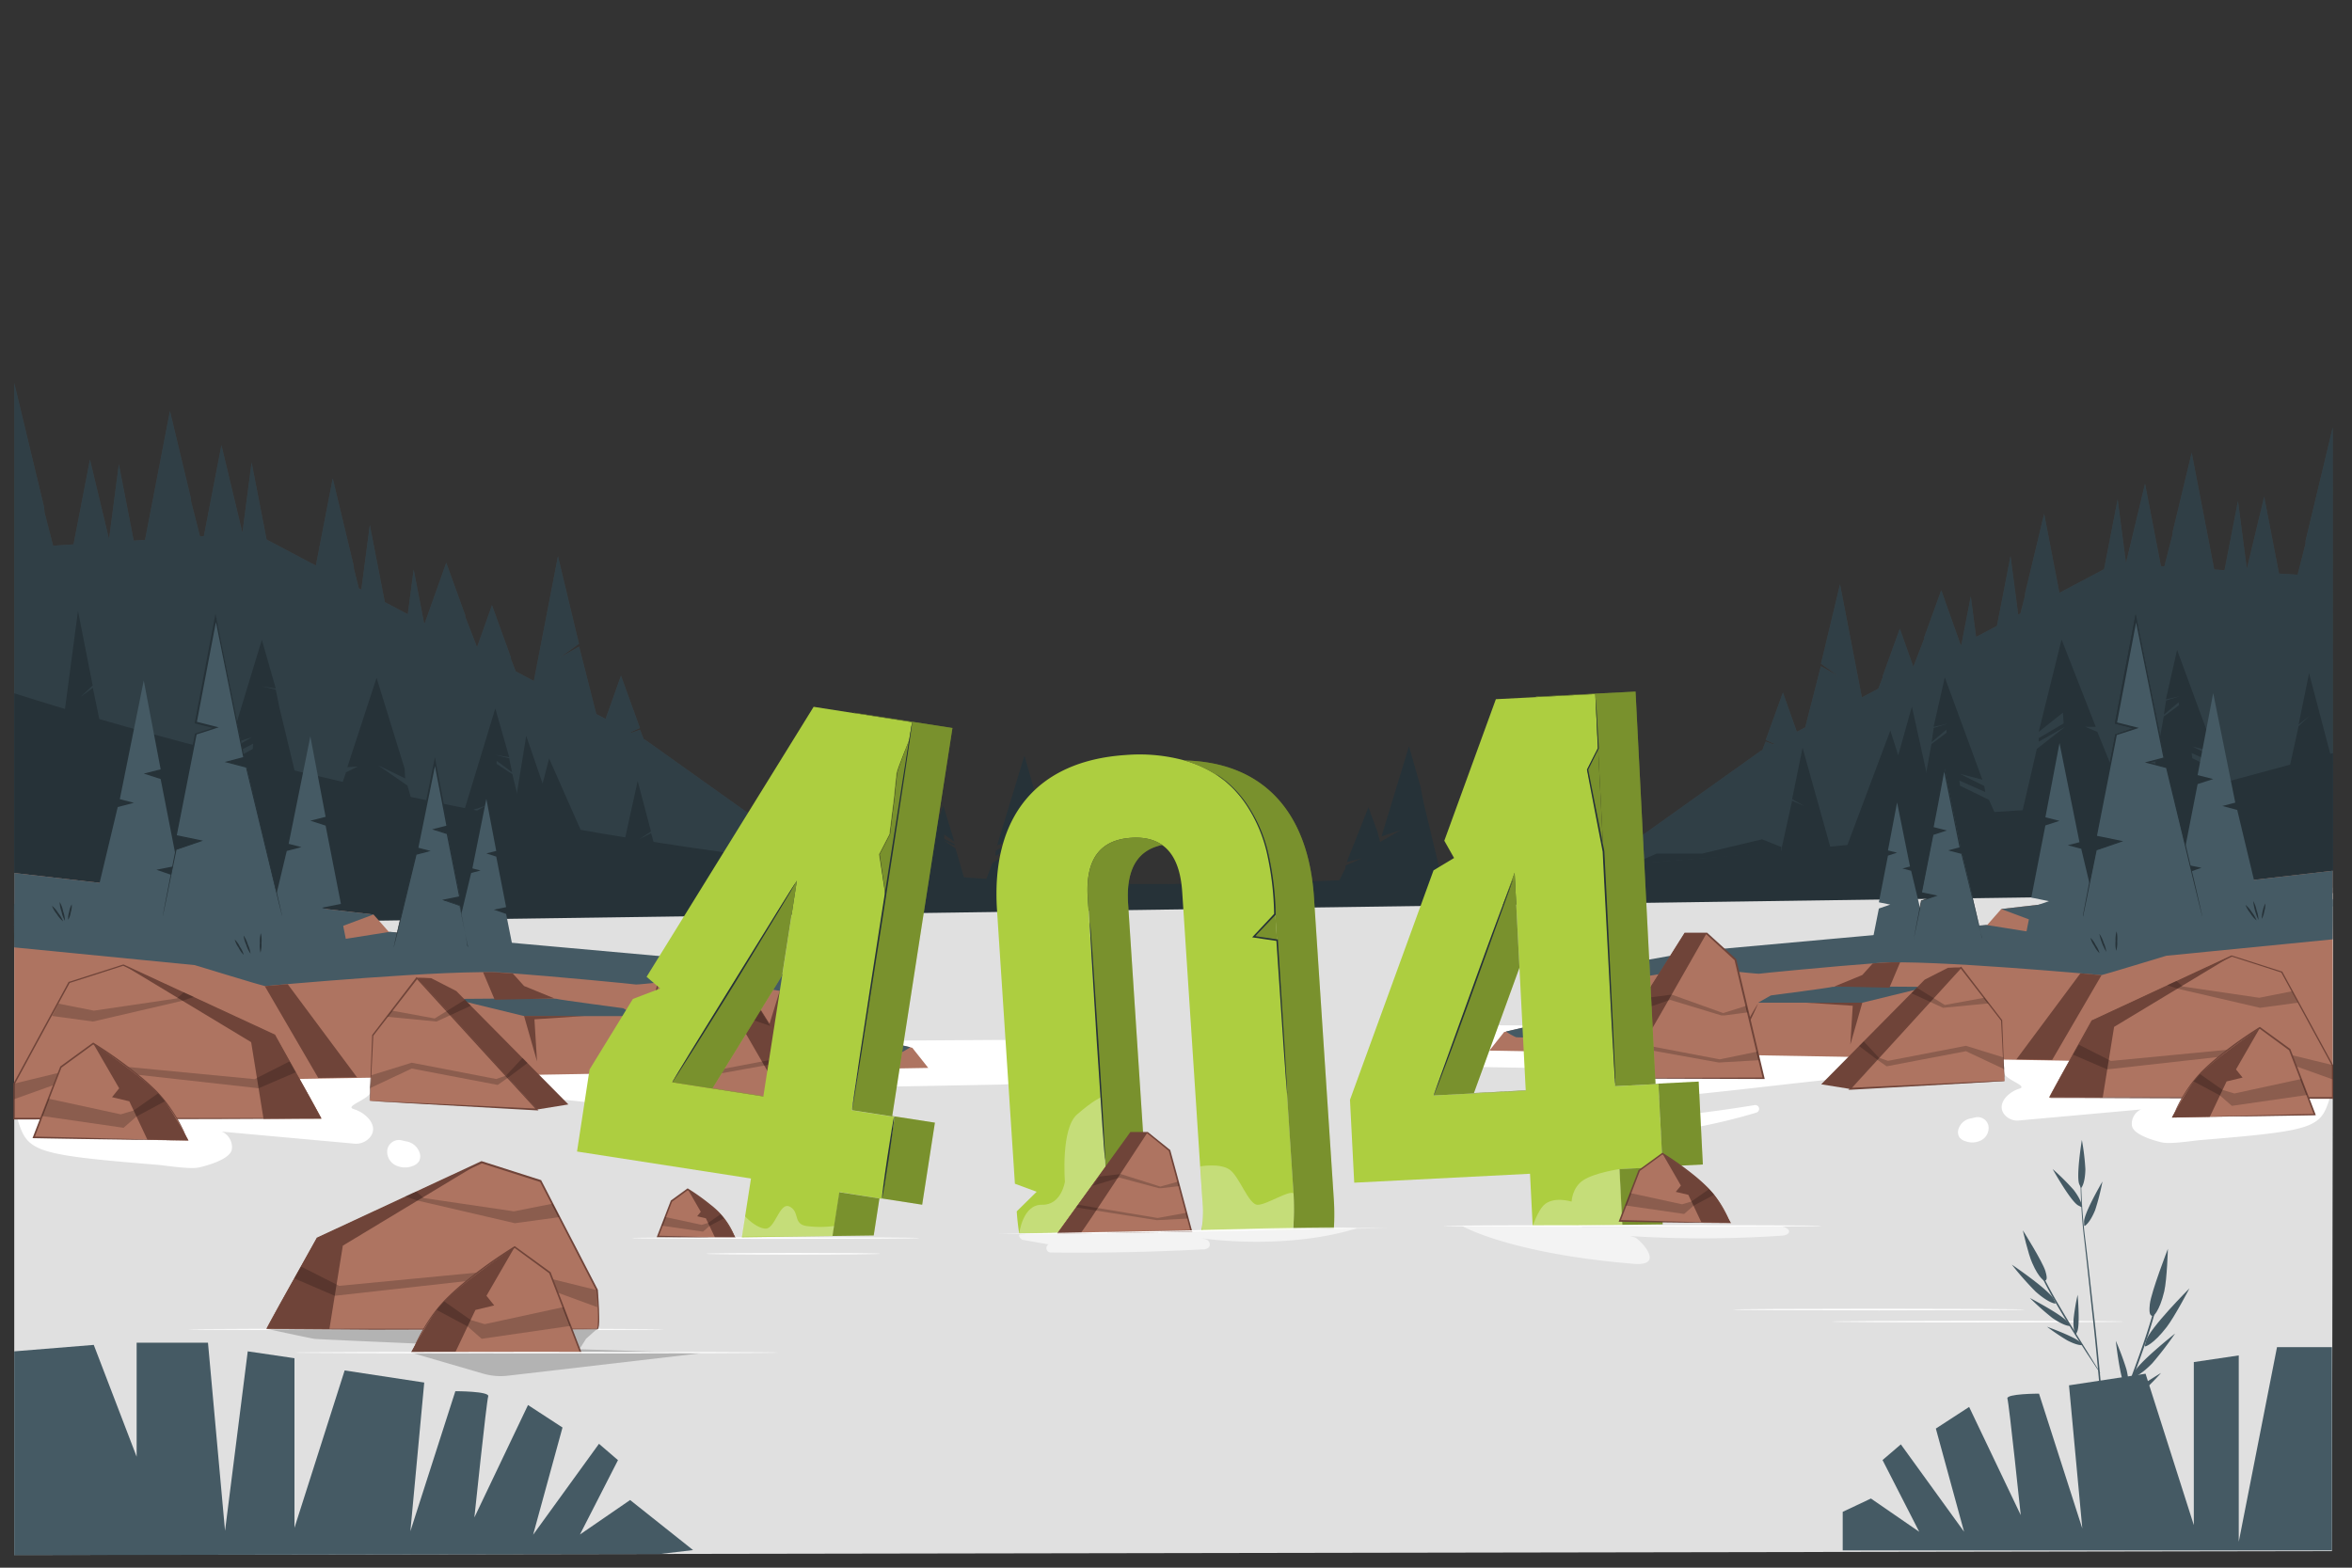 <svg xmlns="http://www.w3.org/2000/svg" viewBox="0 0 750 500"><rect x="0" y="0" width="750" height="500" fill="#333333" stroke="none"/><g id="freepik--Water--inject-120"><polygon points="743.6 494.72 4.54 495.95 4.54 283.1 744 283.1 743.6 494.72" style="fill:#e0e0e0"></polygon><path d="M645.74,417.67c0,.15-20.84.26-46.55.26s-46.56-.11-46.56-.26,20.84-.26,46.56-.26S645.74,417.53,645.74,417.67Z" style="fill:#fff"></path><path d="M677.23,421.51c0,.14-20.85.26-46.55.26s-46.56-.12-46.56-.26,20.84-.26,46.56-.26S677.23,421.36,677.23,421.51Z" style="fill:#fff"></path></g><g id="freepik--Trees--inject-120"><polyline points="162.92 209.71 156.88 193.01 152.12 206.4 148.37 196.72 148.34 196.17 142.3 179.48 135.44 198.77 135.21 198.65 131.91 181.65 130.04 195.91 122.71 192.03 117.93 167.46 115.22 188.06 114.44 187.65 112.85 181.4 112.8 180.5 106.1 152.58 100.72 180.39 85.01 172.07 80.23 147.5 77.3 169.88 70.61 141.98 65 171.01 63.79 171.09 60.94 159.91 60.89 159 54.19 131.08 46.25 172.19 42.63 172.41 37.9 148.09 34.77 171.95 28.68 146.57 23.45 173.62 16.92 174.03 14.17 163.24 14.1 161.95 4.54 122.13 4.54 280.75 275.94 285.99 205.91 236.07 205.25 235.72 204.09 232.73 201.41 233.69 201.09 233.52 204.06 232.19 198.02 215.49 193.11 229.29 190.15 227.73 184.67 206.22 178.66 209.61 184.62 205.32 177.92 177.4 170.23 217.19 164.45 214.12 162.95 210.25" style="fill:#455a64;fill-rule:evenodd"></polyline><polyline points="162.92 209.71 156.88 193.01 152.12 206.4 148.37 196.72 148.34 196.17 142.3 179.48 135.44 198.77 135.21 198.65 131.91 181.65 130.04 195.91 122.71 192.03 117.93 167.46 115.22 188.06 114.44 187.65 112.85 181.4 112.8 180.5 106.1 152.58 100.72 180.39 85.01 172.07 80.23 147.5 77.3 169.88 70.61 141.98 65 171.01 63.79 171.09 60.94 159.91 60.89 159 54.19 131.08 46.25 172.19 42.63 172.41 37.9 148.09 34.77 171.95 28.68 146.57 23.45 173.62 16.92 174.03 14.17 163.24 14.1 161.95 4.54 122.13 4.57 280.64 275.94 285.99 205.91 236.07 205.25 235.72 204.09 232.73 201.41 233.69 201.09 233.52 204.06 232.19 198.02 215.49 193.11 229.29 190.15 227.73 184.67 206.22 178.66 209.61 184.62 205.32 177.92 177.4 170.23 217.19 164.45 214.12 162.95 210.25" style="fill-rule:evenodd;opacity:0.3"></polyline><polyline points="600.33 215.65 605.81 200.52 610.12 212.65 613.52 203.87 613.54 203.38 619.02 188.25 625.23 205.73 625.44 205.62 628.44 190.22 630.13 203.14 636.78 199.62 641.11 177.36 643.56 196.03 644.27 195.65 645.72 189.99 645.76 189.18 651.83 163.87 656.7 189.07 670.94 181.54 675.27 159.27 677.93 179.55 684 154.27 689.08 180.57 690.17 180.64 692.76 170.51 692.8 169.69 698.88 144.39 706.07 181.64 709.35 181.85 713.64 159.8 716.47 181.43 721.99 158.43 726.73 182.94 732.65 183.31 735.14 173.53 735.21 172.37 743.87 136.27 743.94 280.02 497.91 284.78 561.38 239.54 561.98 239.22 563.02 236.51 565.45 237.38 565.74 237.23 563.05 236.01 568.53 220.88 572.97 233.4 575.65 231.98 580.63 212.48 586.07 215.56 580.67 211.67 586.74 186.36 593.71 222.42 598.95 219.65 600.3 216.14" style="fill:#455a64;fill-rule:evenodd"></polyline><polyline points="600.33 215.65 605.81 200.52 610.12 212.65 613.52 203.87 613.54 203.38 619.02 188.25 625.23 205.73 625.44 205.62 628.44 190.22 630.13 203.14 636.78 199.62 641.11 177.36 643.56 196.03 644.27 195.65 645.72 189.99 645.76 189.18 651.83 163.87 656.7 189.07 670.94 181.54 675.27 159.27 677.93 179.55 684 154.27 689.08 180.57 690.17 180.64 692.76 170.51 692.8 169.69 698.88 144.39 706.07 181.64 709.35 181.85 713.64 159.8 716.47 181.43 721.99 158.43 726.73 182.94 732.65 183.31 735.14 173.53 735.21 172.37 743.87 136.27 743.94 280.02 497.91 284.78 561.38 239.54 561.98 239.22 563.02 236.51 565.45 237.38 565.74 237.23 563.05 236.01 568.53 220.88 572.97 233.4 575.65 231.98 580.63 212.48 586.07 215.56 580.67 211.67 586.74 186.36 593.71 222.42 598.95 219.65 600.3 216.14" style="fill-rule:evenodd;opacity:0.3"></polyline><polygon points="614.82 248.71 609.66 225.35 605.3 240.89 602.78 233 588.07 272.24 614.82 271.02 614.82 248.71" style="fill:#263238;fill-rule:evenodd"></polygon><polygon points="683.23 266.9 677.86 255.86 670.64 252.18 676.93 253.4 668.8 233.43 664.94 231.82 668.29 231.82 657.39 203.96 650.09 233.43 657.81 227.3 658.06 230.71 650.09 235.43 650.09 236.55 658.48 231.82 649.5 238.86 642.44 269.41 683.23 266.9" style="fill:#263238;fill-rule:evenodd"></polygon><polygon points="488.52 280.81 486.37 276.39 483.48 274.92 486 275.41 482.74 267.42 481.2 266.77 482.54 266.77 478.18 255.63 475.26 267.42 478.35 264.96 478.45 266.33 475.26 268.22 475.26 268.67 478.62 266.77 475.03 269.59 472.2 281.81 488.52 280.81" style="fill:#263238;fill-rule:evenodd"></polygon><polygon points="640.64 269.5 634.24 255.1 625.01 250.6 624.79 248.94 633.06 252.62 632.73 250.69 625.01 246.83 632.14 248.67 620.15 216.03 616.58 231.82 621.07 230.8 616.62 232.18 615.95 236.69 620.65 232.73 620.73 233.69 615.89 237.31 609.73 271.23 640.64 269.5" style="fill:#263238;fill-rule:evenodd"></polygon><polygon points="714.72 260.75 708.31 246.34 699.09 241.84 698.86 240.18 707.14 243.86 706.8 241.93 699.09 238.08 706.22 239.92 694.22 207.28 690.66 223.07 695.14 222.04 690.7 223.43 690.02 227.93 694.73 223.97 694.81 224.94 689.97 228.55 683.81 262.47 714.72 260.75" style="fill:#263238;fill-rule:evenodd"></polygon><polygon points="583.95 271.23 574.8 238.51 571.46 254.87 575.45 257.13 571.46 255.39 567.85 271.8 583.95 271.23" style="fill:#263238;fill-rule:evenodd"></polygon><polygon points="743.92 243.63 736.31 214.73 732.97 231.09 736.5 228.26 732.97 231.61 729.36 248.02 743.92 243.63" style="fill:#263238;fill-rule:evenodd"></polygon><polygon points="568.04 270.17 561.89 267.69 542.77 272.24 528.3 272.24 520.59 275.56 567.85 271.8 568.04 270.17" style="fill:#263238;fill-rule:evenodd"></polygon><path d="M702.8,251.3h-1.12L690,255.5l-58,3.74-6.1,2.55H620l-11.24,5.71c-71.25,7.45-156.13,14-236.88,14.46-148.94.81-306.51-41.4-367.32-60.84v74.14l739.38-10.4V240.18Z" style="fill:#263238;fill-rule:evenodd"></path><polygon points="163.97 258.32 167.8 234.69 173.03 249.93 175.1 241.9 191.99 280.17 165.22 280.6 163.97 258.32" style="fill:#263238;fill-rule:evenodd"></polygon><polygon points="129.92 250.55 120.56 244.07 129.2 248.28 129.14 247.16 129.03 245.16 120.08 216.19 110.76 244.67 114.11 244.47 110.35 246.31 103.35 266.75 109.56 265.13 102.57 269.25 97.83 280.6 138.69 280.61 129.92 250.55" style="fill:#263238;fill-rule:evenodd"></polygon><polygon points="291.85 282.62 293.75 278.08 296.55 276.44 294.06 277.08 296.86 268.9 298.37 268.17 297.03 268.25 300.76 256.85 304.33 268.44 301.11 266.18 301.09 267.55 304.38 269.24 304.4 269.69 300.95 268.01 304.69 270.6 308.2 282.63 291.85 282.62" style="fill:#263238;fill-rule:evenodd"></polygon><polygon points="140.49 280.59 146.07 265.82 155.03 260.76 155.16 259.09 147.1 263.27 147.33 261.32 154.81 257 147.8 259.28 157.94 225.96 162.38 241.5 157.85 240.76 162.37 241.87 163.29 246.32 158.38 242.66 158.35 243.62 163.39 246.94 171.44 280.42 140.49 280.59" style="fill:#263238;fill-rule:evenodd"></polygon><polygon points="311.7 287.85 316.49 275.18 324.17 270.84 324.28 269.4 317.37 272.99 317.56 271.32 323.99 267.62 317.97 269.57 326.67 240.99 330.48 254.32 326.59 253.68 330.46 254.63 331.26 258.45 327.04 255.31 327.01 256.14 331.34 258.98 338.24 287.7 311.7 287.85" style="fill:#263238;fill-rule:evenodd"></polygon><polygon points="453.98 256.11 453.9 255.57 453.1 251.74 453.12 251.42 449.29 238.02 440.54 266.75 446.59 264.79 440.13 268.51 439.94 270.19 439.05 272.39 434.24 285.13 460.92 284.98 453.98 256.11" style="fill:#263238;fill-rule:evenodd"></polygon><polygon points="440.06 268.48 440 268.15 439.37 265.82 439.38 265.63 436.36 257.49 429.46 274.94 434.23 273.75 429.14 276.02 428.98 277.04 428.28 278.37 424.48 286.11 445.54 286.02 440.06 268.48" style="fill:#263238;fill-rule:evenodd"></polygon><polygon points="88.95 225.03 88.85 224.41 87.93 219.96 83.41 218.85 87.94 219.6 83.5 204.06 73.36 237.37 80.38 235.1 72.89 239.42 72.66 241.37 80.72 237.19 80.59 238.86 71.63 243.92 66.05 258.69 97 258.51 88.95 225.03" style="fill:#263238;fill-rule:evenodd"></polygon><polygon points="196.04 282.29 203.34 249.08 207.59 265.2 203.74 267.71 207.62 265.72 212.15 281.88 196.04 282.29" style="fill:#263238;fill-rule:evenodd"></polygon><polygon points="18.43 243.39 24.87 194.83 29.55 218.62 25.76 222.19 29.6 219.39 34.56 243.25 18.43 243.39" style="fill:#263238;fill-rule:evenodd"></polygon><polygon points="35.05 274.25 42.36 241.03 46.6 257.16 42.92 254.55 46.63 257.68 51.16 273.84 35.05 274.25" style="fill:#263238;fill-rule:evenodd"></polygon><polygon points="214.43 280.78 220.42 277.93 239.77 281.3 254.22 280.41 262.1 283.26 214.71 282.4 214.43 280.78" style="fill:#263238;fill-rule:evenodd"></polygon><path d="M188.19,332.54l131.28-.87c4.65,0,10.6.89,11.57,5.49a6.39,6.39,0,0,1-2.62,6.28c-3,2.33-6.88,2.43-10.56,2.5l-55.35,1,1,.48c5.53,2.72,3.73,11.57-2.42,11.21-56.74-3.35-89-11.3-143.15-11.54,2.38,2.93-8.73,5.57-5.12,6.66,3.88,1.16,8,5.25,5.28,8.83a5.79,5.79,0,0,1-5.18,2.17l-44.11-4c3-.54,5.66,2.9,5.1,5.9s-7.4,5-10.37,5.68-10.57-.6-13.62-.85c-39.73-3.22-41.21-4.26-44.39-14.73l7.68-22.87Z" style="fill:#fff"></path><polygon points="296 340.6 290.91 334.18 274.74 330.41 263.01 313.14 233.78 308.5 123.97 297.2 119.1 291.67 4.54 278.43 4.54 345.7 296 340.6" style="fill:#ae7461"></polygon><path d="M212.47,342.24a100.89,100.89,0,0,1-4.89-8.86,96.54,96.54,0,0,1-4.44-9.09,98.19,98.19,0,0,1,4.9,8.85A98.63,98.63,0,0,1,212.47,342.24Z" style="fill:#6f4439"></path><path d="M102.5,356.76c-.23-.66-14.84-26.57-14.84-26.57L39.4,307.83l-17.27,5.54L4.54,345.7v11.16Z" style="fill:#ae7461"></path><path d="M102.5,356.76H102l-1.4,0-5.48,0-20.48.1-70.13.19H4.29V345.64l0-.06c2.24-4.14,4.62-8.5,7-12.94l10.55-19.4.05-.09.1,0,17.27-5.52.09,0,.09,0L87.73,330l0,0,0,.05c4.65,8.34,8.35,15,10.89,19.55l2.87,5.25.71,1.37c.16.33.22.48.22.48-.64-1.12-5.68-10-15-26.48l.08.07-48.3-22.3.18,0-17.26,5.54.14-.12-10.54,19.4-7,12.94,0-.13v11.16l-.26-.26,69.92.06,20.56,0,5.53,0,1.44,0Z" style="fill:#6f4439"></path><path d="M290.31,334s-3.32,2.14-3.89,2-35.54,2.12-35.54,2.12l-32-2.06s11-3,11.81-2.89,30.1,0,31.24,0,12.81-2.79,12.81-2.79Z" style="fill:#455a64"></path><path d="M263.35,313.14,262,314.8l-13,1.28S223.76,312,223.33,312s-20,2.12-20.53,2-24.63-2.47-41.62-3.75-76.31,4.25-76.74,4.25-22.37-6.69-22.37-6.69L4.53,302.16s-.16-13.56,0-13.92c0,0,81.32,14.67,88.11,13.82s31.66-4.86,31.66-4.86l100.12,9Z" style="fill:#455a64"></path><polygon points="261.64 314.8 261.93 333.2 243.31 333.26 248.62 316.08 261.64 314.8" style="fill:#6f4439"></polygon><path d="M177.46,318.56c.54.27,21.24,3,21.24,3l4.44,2.51h-36l-22.44-5.47S176.93,318.29,177.46,318.56Z" style="fill:#455a64"></path><polygon points="45.84 217.03 51.23 245.37 45.84 246.73 51.23 248.47 56.62 276.04 49.88 277.4 56.62 279.73 60.21 297.79 27.89 297.79 37.54 257.4 42.7 256.05 38.21 254.88 45.84 217.03" style="fill:#455a64"></polygon><polygon points="155.09 254.81 158.24 271.39 155.09 272.19 158.24 273.21 161.39 289.33 157.46 290.13 161.39 291.49 163.49 302.05 144.59 302.05 150.24 278.43 153.25 277.64 150.63 276.96 155.09 254.81" style="fill:#455a64"></polygon><polyline points="125.56 302.05 132.65 272.41 136.44 271.41 133.14 270.55 138.74 242.76 142.69 263.57 138.74 264.57 142.69 265.85 146.65 286.09 141.71 287.08 146.65 288.8 149.28 302.05" style="fill:#455a64"></polyline><path d="M149.29,302.05a1,1,0,0,1-.07-.22l-.15-.67c-.14-.61-.32-1.47-.56-2.58l-2-9.76.1.12-4.95-1.69L141,287l.64-.13,4.94-1-.15.22c-1.16-5.83-2.51-12.7-4-20.22l.16.18-4-1.28-.81-.26.83-.21,3.95-1-.18.29c-1-5.38-2.12-11.12-3.25-17-.24-1.26-.48-2.52-.71-3.77H139c-2,10-3.94,19.4-5.63,27.78l-.17-.27,3.29.86.83.22-.83.22-3.79,1,.15-.15L127.62,294l-1.49,6-.41,1.57a3.19,3.19,0,0,1-.16.53,3.26,3.26,0,0,1,.1-.55c.08-.38.2-.91.34-1.58.33-1.41.79-3.44,1.38-6,1.22-5.21,3-12.62,5.06-21.56l0-.13.12,0,3.79-1v.44l-3.3-.85-.21-.06,0-.21c1.68-8.39,3.57-17.8,5.58-27.8l.26-1.3.25,1.31c.23,1.24.47,2.5.71,3.77,1.13,5.91,2.21,11.65,3.23,17l.05.24-.23.06-4,1,0-.48,4,1.29.14.05,0,.13c1.46,7.54,2.78,14.41,3.91,20.25l0,.19-.19,0-4.95,1,0-.34,4.94,1.73.08,0,0,.08,1.87,9.79c.21,1.11.37,2,.48,2.6,0,.27.08.49.11.67Z" style="fill:#263238"></path><polygon points="98.96 234.87 103.83 260.52 98.96 261.75 103.83 263.33 108.71 288.28 102.62 289.51 108.71 291.62 111.96 307.96 82.71 307.96 91.44 271.41 96.12 270.18 92.05 269.13 98.96 234.87" style="fill:#455a64"></polygon><path d="M171.25,353.87l10-1.62-35.75-36.17-8-4.1s-5.06-.33-4.51,0S171.25,353.87,171.25,353.87Z" style="fill:#6f4439"></path><path d="M117.93,351.12c.11-.33,1-20.89,1-20.89L133,312l38.26,41.89Z" style="fill:#ae7461"></path><path d="M117.93,351.12h.28l.78,0,3,.12,11.1.51,38.19,1.84-.19.41-16-17.45-22.29-24.44.36,0-14.12,18.22,0-.1c-.32,6.48-.58,11.7-.77,15.32-.1,1.78-.19,3.16-.25,4.13,0,.45-.07.8-.09,1.07a2.15,2.15,0,0,1-.06.36c0-1.34.32-8.19.81-20.9v-.05l0-.05,14-18.28.17-.22.19.2c6.73,7.37,14.32,15.66,22.33,24.41l15.93,17.47.41.45-.6,0L132.86,352l-11-.64-2.92-.17-.75-.06Z" style="fill:#6f4439"></path><polygon points="260.13 350.12 228.47 300.08 220.94 300.08 210.98 309.16 201.24 350.12 260.13 350.12" style="fill:#ae7461"></polygon><path d="M260.13,350.12h-1.08l-3.21,0-12.13.06-42.47.14h-.31l.07-.3c2.26-9.52,4.74-19.95,7.32-30.85.82-3.42,1.62-6.8,2.41-10.11l0-.08.06,0,10-9.07.08-.07h7.76l.07.11,22.71,36.16,6.47,10.34,1.71,2.74.43.7a1.3,1.3,0,0,1,.13.23l-.17-.25-.47-.72-1.77-2.77c-1.56-2.42-3.8-5.93-6.62-10.34l-22.84-35.83.21.12h-7.53l.17-.06-10,9.08.07-.13c-.78,3.31-1.59,6.69-2.4,10.11-2.6,10.9-5.08,21.33-7.35,30.84l-.24-.3,42.26.14,12.21.07,3.27,0h1.15Z" style="fill:#6f4439"></path><path d="M220.94,300.08s28.36,50,28.93,50h10.26l-31.66-50Z" style="fill:#6f4439"></path><polygon points="207.19 325.1 215.17 327.63 232.99 321.24 242.65 322.49 245.65 327.23 233.56 323.06 215.86 328.43 214.6 328.43 206.65 327.38 207.19 325.1" style="opacity:0.2"></polygon><polygon points="203.42 340.95 216.4 343.62 251.75 336.88 252.62 338.24 216.73 344.72 202.72 343.91 203.42 340.95" style="opacity:0.2"></polygon><path d="M127.85,363.64a3.79,3.79,0,0,0-4.32,2.93,4.83,4.83,0,0,0,2.32,4.93,6.73,6.73,0,0,0,5.62.43,4,4,0,0,0,2.11-1.48,3.52,3.52,0,0,0,.11-3.12,5.44,5.44,0,0,0-4.28-3.32" style="fill:#fff"></path><path d="M202.78,360.84h0a1.33,1.33,0,0,0,.95,1.2,200.78,200.78,0,0,0,44,8,19.87,19.87,0,0,0,6.84-.38,8.19,8.19,0,0,0,3.71-2.24,1.33,1.33,0,0,0-.91-2.24,486,486,0,0,1-53-5.73A1.32,1.32,0,0,0,202.78,360.84Z" style="fill:#fff"></path><polygon points="119.1 291.67 88.48 303.1 4.54 290.76 4.54 278.43 119.1 291.67" style="fill:#455a64"></polygon><polygon points="123.5 324.29 139.2 325.81 150.16 320.76 148.28 318.86 138.61 324.83 125.01 322.34 123.5 324.29" style="opacity:0.2"></polygon><polyline points="118.36 342.95 131.29 338.94 158.24 344.14 161.37 343.05 166.62 337.42 168.21 339.02 161.98 343.72 158.71 346.03 131.29 340.8 117.93 347.09 118.51 343.67" style="opacity:0.2"></polyline><polygon points="87.66 330.19 39.4 307.83 80.09 332.39 84.03 356.84 102.5 356.76 87.66 330.19" style="fill:#6f4439"></polygon><polygon points="18.65 320.1 29.93 322.34 56.38 318.44 58.57 316.51 61.83 317.95 58.2 319.18 29.67 325.81 16.61 324.03 18.65 320.1" style="opacity:0.2"></polygon><polygon points="4.54 345.6 30.46 339.31 81.18 344.18 92.32 338.53 94.31 342 82.46 347.09 30.46 341.29 4.54 350.56 4.54 345.6" style="opacity:0.2"></polygon><path d="M60.1,363.75c-.66-.24-3.37-9.16-11.4-16.73a132.67,132.67,0,0,0-19-14.22l-10.34,7.54-8.64,22.42Z" style="fill:#ae7461"></path><path d="M60.1,363.75l-13.89-.2c-8.77-.12-21.2-.26-35.48-.54h-.36l.13-.34,5.68-14.73,3-7.68,0-.07.06-.05,10.35-7.53.13-.1.14.09a140.44,140.44,0,0,1,14.46,10.32,69.37,69.37,0,0,1,5.6,5,41,41,0,0,1,4.14,5,50.59,50.59,0,0,1,4.6,7.91,16.86,16.86,0,0,0,1.45,2.92c-.12.1-.66-.95-1.6-2.85a54.24,54.24,0,0,0-4.69-7.8,42.73,42.73,0,0,0-4.16-4.89,73.1,73.1,0,0,0-5.6-5A143.62,143.62,0,0,0,29.6,333h.27l-10.33,7.55.09-.11c-1,2.51-2,5.08-3,7.68L11,362.85l-.23-.35c14.11.29,26.36.65,35.18.88Z" style="fill:#6f4439"></path><path d="M29.72,332.8,38,347.1l-2.28,2.83,5.52,1.32L47,363.49l13.08.26s-3.67-6.91-7.51-12.5C48.62,345.45,29.72,332.8,29.72,332.8Z" style="fill:#6f4439"></path><polygon points="15.5 350.42 38.51 355.41 42.61 354.19 50.4 348.72 52.59 351.25 43.51 356.1 39.4 359.7 13.37 355.93 15.5 350.42" style="opacity:0.2"></polygon><polygon points="84.44 314.52 101.49 343.81 113.85 343.61 91.74 313.89 84.44 314.52" style="fill:#6f4439"></polygon><polygon points="167.11 324.03 171.25 338.53 170.42 325.1 186.48 324.03 167.11 324.03" style="fill:#6f4439"></polygon><polygon points="154.04 310.08 157.75 318.86 176.79 318.44 167.11 314.47 163.49 310.45 157.12 310.08 154.04 310.08" style="fill:#6f4439"></polygon><polyline points="702.27 292.39 690.9 244.81 684.82 243.21 690.11 241.84 681.12 197.24 674.77 230.63 681.12 232.23 674.77 234.29 668.43 266.77 676.36 268.37 668.43 271.11 664.2 292.39" style="fill:#455a64"></polyline><path d="M664.2,292.39s0-.13,0-.37.11-.61.19-1.07c.18-1,.45-2.36.79-4.17.71-3.66,1.74-9,3-15.7V271l.09,0,7.92-2.77,0,.34L668.39,267l-.19,0,0-.19c1.81-9.36,4-20.39,6.3-32.49l0-.14.14,0L681,232l0,.47-6.35-1.6-.23-.05,0-.24c1.63-8.63,3.38-17.85,5.18-27.34q.59-3,1.15-6.05l.25-1.31.27,1.31c3.22,16,6.26,31.15,9,44.6l0,.22-.21.05-5.29,1.37V243L691,244.6l.12,0,0,.12c3.4,14.37,6.21,26.27,8.18,34.59,1,4.14,1.72,7.39,2.24,9.63.24,1.1.44,1.94.57,2.53s.17.88.17.88-.09-.29-.23-.86-.36-1.43-.64-2.52c-.55-2.23-1.34-5.47-2.35-9.6-2-8.32-4.89-20.2-8.36-34.55l.16.16-6.08-1.59-.83-.22.83-.22,5.28-1.38-.17.27c-2.72-13.44-5.77-28.56-9-44.59h.51c-.38,2-.77,4-1.15,6.05-1.81,9.49-3.56,18.7-5.21,27.34l-.18-.29,6.34,1.6.84.21-.82.27-6.35,2.05.16-.18c-2.38,12.08-4.55,23.11-6.39,32.47l-.15-.23,7.93,1.62.63.13-.61.21-7.94,2.72.1-.12c-1.37,6.71-2.45,12-3.19,15.67-.38,1.8-.67,3.19-.87,4.15-.1.46-.17.81-.23,1.07A3.57,3.57,0,0,1,664.2,292.39Z" style="fill:#263238"></path><path d="M719.57,293.56a8.88,8.88,0,0,1-2-2.33,9.1,9.1,0,0,1-1.53-2.63,9.18,9.18,0,0,1,2,2.33A9.28,9.28,0,0,1,719.57,293.56Z" style="fill:#263238"></path><path d="M720.17,293.39a18.47,18.47,0,0,1-1.67-6,9.48,9.48,0,0,1,1.08,2.93A10,10,0,0,1,720.17,293.39Z" style="fill:#263238"></path><path d="M722.33,288.15a6.21,6.21,0,0,1-.3,2.51,6.29,6.29,0,0,1-.82,2.4,12.51,12.51,0,0,1,1.12-4.91Z" style="fill:#263238"></path><path d="M669.48,304a8,8,0,0,1-1.67-2.32,7.78,7.78,0,0,1-1.21-2.58,8.12,8.12,0,0,1,1.66,2.32A7.93,7.93,0,0,1,669.48,304Z" style="fill:#263238"></path><path d="M671.65,303.59a18.64,18.64,0,0,1-2.22-5.77,9.53,9.53,0,0,1,1.35,2.79A9.76,9.76,0,0,1,671.65,303.59Z" style="fill:#263238"></path><path d="M674.82,303.27a9.51,9.51,0,0,1-.21-3.11,9.27,9.27,0,0,1,.32-3.11,9.77,9.77,0,0,1,.2,3.12A9.35,9.35,0,0,1,674.82,303.27Z" style="fill:#263238"></path><polyline points="89.98 292.21 78.61 244.63 72.53 243.03 77.82 241.66 68.83 197.06 62.48 230.45 68.83 232.05 62.48 234.11 56.14 266.59 64.07 268.19 56.14 270.94 51.91 292.21" style="fill:#455a64"></polyline><path d="M51.91,292.21s0-.13.05-.37.11-.61.19-1.07c.18-1,.45-2.36.79-4.17.71-3.66,1.74-9,3.05-15.69v-.09l.09,0L64,268l0,.34-7.94-1.58-.19,0,0-.19c1.81-9.36,3.95-20.39,6.3-32.49l0-.14.14,0,6.34-2.06,0,.47-6.35-1.59-.23-.06.05-.24c1.64-8.63,3.38-17.84,5.18-27.34q.58-3,1.16-6.05l.24-1.31.27,1.31c3.22,16,6.26,31.15,9,44.6l0,.22-.21,0-5.29,1.37v-.44l6.08,1.61.12,0,0,.12C82.22,259,85,270.85,87,279.17c1,4.14,1.72,7.39,2.24,9.63.24,1.1.44,1.94.57,2.53s.17.88.17.88-.09-.29-.23-.86-.36-1.43-.64-2.52c-.55-2.23-1.34-5.47-2.35-9.6-2-8.31-4.89-20.2-8.35-34.55l.15.16-6.08-1.59-.83-.22.83-.22,5.28-1.38-.17.27c-2.71-13.44-5.77-28.56-9-44.59h.51c-.38,2-.77,4-1.15,6-1.81,9.49-3.56,18.71-5.21,27.34l-.18-.29,6.34,1.6.84.21-.82.27-6.35,2.05.16-.18c-2.38,12.08-4.55,23.11-6.39,32.47l-.15-.23L64.11,268l.63.13-.61.21-7.94,2.72.1-.11c-1.37,6.7-2.45,12-3.19,15.66-.38,1.8-.67,3.19-.87,4.15-.1.46-.17.81-.23,1.07A3.57,3.57,0,0,1,51.91,292.21Z" style="fill:#263238"></path><path d="M77.72,304.53a8,8,0,0,1-1.66-2.32,8,8,0,0,1-1.22-2.57A7.73,7.73,0,0,1,76.51,302,7.87,7.87,0,0,1,77.72,304.53Z" style="fill:#263238"></path><path d="M79.9,304.17a9.12,9.12,0,0,1-1.36-2.8,9.69,9.69,0,0,1-.87-3A9.41,9.41,0,0,1,79,301.18,9.78,9.78,0,0,1,79.9,304.17Z" style="fill:#263238"></path><path d="M83.07,303.85a9.32,9.32,0,0,1-.21-3.12,9.76,9.76,0,0,1,.31-3.11,9.32,9.32,0,0,1,.21,3.12A9.76,9.76,0,0,1,83.07,303.85Z" style="fill:#263238"></path><path d="M20.11,293.85a8.75,8.75,0,0,1-2-2.33,9,9,0,0,1-1.54-2.63,9,9,0,0,1,2,2.33A9.28,9.28,0,0,1,20.11,293.85Z" style="fill:#263238"></path><path d="M20.71,293.68a9.61,9.61,0,0,1-1.09-2.93,9.46,9.46,0,0,1-.58-3.07,9.48,9.48,0,0,1,1.08,2.93A9.6,9.6,0,0,1,20.71,293.68Z" style="fill:#263238"></path><path d="M22.87,288.44a6.21,6.21,0,0,1-.3,2.51,6.29,6.29,0,0,1-.82,2.4,6.33,6.33,0,0,1,.31-2.51A6.38,6.38,0,0,1,22.87,288.44Z" style="fill:#263238"></path><path d="M574.4,327.65l-121.13-.81c-4.29,0-9.78.82-10.68,5.06a5.89,5.89,0,0,0,2.42,5.8c2.81,2.15,6.36,2.25,9.74,2.31l51.08.92-.92.45c-5.1,2.5-3.43,10.67,2.24,10.34,52.35-3.09,82.13-10.42,132.08-10.65-2.2,2.71,8,5.14,4.72,6.14-3.58,1.08-7.34,4.85-4.87,8.15a5.33,5.33,0,0,0,4.78,2l40.7-3.67c-2.77-.51-5.23,2.66-4.71,5.43s6.83,4.62,9.57,5.25,9.75-.56,12.56-.78c36.67-3,38-3.94,41-13.6l-7.08-21.1Z" style="fill:#fff"></path><polygon points="474.93 335.08 479.63 329.16 494.54 325.68 505.37 309.75 532.33 305.46 633.65 295.04 638.15 289.93 743.85 277.72 743.85 339.79 474.93 335.08" style="fill:#ae7461"></polygon><path d="M552,336.59a85.38,85.38,0,0,1,4.08-8.4,84.72,84.72,0,0,1,4.54-8.16,85.38,85.38,0,0,1-4.08,8.4A83.24,83.24,0,0,1,552,336.59Z" style="fill:#6f4439"></path><path d="M653.47,350c.2-.61,13.68-24.51,13.68-24.51l44.54-20.63,15.93,5.1,16.23,29.84v10.29Z" style="fill:#ae7461"></path><path d="M653.47,350h1.79l5.12,0,19-.05,64.51-.06-.26.25V339.79l0,.12c-2.08-3.81-4.27-7.84-6.49-11.93-3.33-6.11-6.58-12.1-9.73-17.9l.14.12-15.93-5.12h.18l-44.56,20.56.07-.07c-8.57,15.15-13.2,23.32-13.83,24.43,0,0,0-.14.19-.44l.66-1.26,2.64-4.85c2.35-4.22,5.76-10.35,10-18l0,0,.05,0,44.5-20.7.09,0,.09,0,15.94,5.1.1,0,.05.09c3.15,5.8,6.41,11.79,9.74,17.9l6.48,11.94,0,.06v10.61h-.25l-64.72-.2-18.89-.08-5,0H653.9Z" style="fill:#6f4439"></path><path d="M480.17,329s3.07,2,3.6,1.84,32.79,2,32.79,2l29.52-1.9s-10.15-2.8-10.89-2.67-27.78,0-28.82,0-11.83-2.58-11.83-2.58Z" style="fill:#455a64"></path><path d="M505.05,309.75l1.26,1.53,12,1.17s23.25-3.78,23.64-3.78,18.42,2,18.95,1.89,22.73-2.29,38.4-3.46S669.73,311,670.13,311s20.64-6.17,20.64-6.17l53.09-5.24s.15-12.51,0-12.84c0,0-75,13.54-81.3,12.75S633.34,295,633.34,295L541,303.35Z" style="fill:#455a64"></path><polygon points="506.63 311.28 506.37 328.26 523.54 328.31 518.64 312.45 506.63 311.28" style="fill:#6f4439"></polygon><path d="M584.3,314.75c-.5.25-19.6,2.73-19.6,2.73l-4.09,2.32h33.24l20.71-5.05S584.79,314.5,584.3,314.75Z" style="fill:#455a64"></path><polygon points="705.74 221.06 700.77 247.21 705.74 248.47 700.77 250.08 695.8 275.52 702.01 276.77 695.8 278.92 692.49 295.58 722.31 295.58 713.4 258.32 708.64 257.07 712.78 255.99 705.74 221.06" style="fill:#455a64"></polygon><polygon points="604.94 255.93 602.03 271.23 604.94 271.96 602.03 272.9 599.13 287.78 602.76 288.51 599.13 289.77 597.19 299.51 614.63 299.51 609.42 277.72 606.63 276.99 609.06 276.36 604.94 255.93" style="fill:#455a64"></polygon><polyline points="632.19 299.51 625.65 272.16 622.15 271.24 625.19 270.45 620.02 244.81 616.38 264.01 620.02 264.93 616.38 266.11 612.73 284.78 617.29 285.7 612.73 287.28 610.3 299.51" style="fill:#455a64"></polyline><path d="M610.3,299.51s0-.07,0-.21.06-.37.1-.62c.1-.58.25-1.38.44-2.4.4-2.13,1-5.18,1.72-9v-.08l.09,0,4.55-1.6,0,.34-4.56-.91-.19,0,0-.19,3.6-18.68,0-.14.13-.05,3.65-1.19v.48l-3.64-.92-.24-.05,0-.24c.94-5,1.94-10.26,3-15.72q.33-1.76.66-3.48l.25-1.31.26,1.31c1.85,9.22,3.59,17.91,5.14,25.65l0,.21-.21.06-3,.78V271l3.49.93.13,0,0,.12c1.93,8.25,3.53,15.09,4.66,19.89.54,2.37,1,4.24,1.26,5.55.14.61.24,1.1.32,1.46a3.19,3.19,0,0,1,.09.5A2.25,2.25,0,0,1,632,299c-.1-.35-.22-.83-.38-1.44l-1.38-5.52c-1.17-4.8-2.83-11.62-4.84-19.85l.15.16-3.49-.91-.83-.22.83-.22,3-.79-.17.27-5.2-25.64h.51q-.33,1.72-.66,3.48c-1,5.46-2,10.75-3,15.72l-.18-.3,3.65.93.83.21-.82.26-3.65,1.18.16-.18c-1.37,6.94-2.62,13.28-3.69,18.66l-.15-.23,4.55.94.64.13-.61.21-4.57,1.56.1-.12c-.8,3.84-1.43,6.88-1.86,9-.22,1-.4,1.81-.52,2.39-.06.25-.1.45-.14.61Z" style="fill:#263238"></path><polygon points="656.73 237 652.23 260.67 656.73 261.8 652.23 263.26 647.74 286.28 653.36 287.42 647.74 289.36 644.74 304.44 671.72 304.44 663.66 270.72 659.36 269.58 663.1 268.61 656.73 237" style="fill:#455a64"></polygon><path d="M590,347.32l-9.26-1.49,33-33.38,7.4-3.77s4.67-.31,4.16,0S590,347.32,590,347.32Z" style="fill:#6f4439"></path><path d="M639.23,344.79c-.11-.31-.92-19.28-.92-19.28l-13-16.83L590,347.32Z" style="fill:#ae7461"></path><path d="M639.23,344.79l-.23,0-.68.05-2.69.17-10.17.59L590,347.57l-.6,0,.41-.44L604.55,331l20.61-22.52.18-.21.18.22c4.91,6.42,9.29,12.13,12.93,16.88l0,0v.06c.45,11.68.68,17.94.74,19.28a1.19,1.19,0,0,1-.06-.34c0-.24,0-.57-.09-1-.05-.9-.13-2.18-.23-3.81-.17-3.35-.41-8.16-.72-14.14l0,.1-13-16.8h.36c-6.2,6.81-13.19,14.47-20.57,22.56l-14.72,16.1-.19-.42,35.23-1.68,10.25-.47,2.75-.11.72,0A.92.92,0,0,1,639.23,344.79Z" style="fill:#6f4439"></path><polygon points="508.02 343.86 537.23 297.7 544.18 297.7 553.37 306.07 562.36 343.86 508.02 343.86" style="fill:#ae7461"></polygon><path d="M508,343.86h1.07l3,0,11.27-.06,39-.14-.24.3c-2.09-8.78-4.39-18.41-6.78-28.46l-2.22-9.33.08.13L544,297.88l.17.07h-6.95l.21-.11-21.07,33-6.11,9.54L508.61,343l-.43.66a1.74,1.74,0,0,1-.16.23,1.37,1.37,0,0,0,.12-.21l.4-.64,1.57-2.53,6-9.54,21-33.37.07-.12h7.18l.07.06,9.2,8.37.05.05,0,.08,2.22,9.33c2.39,10.06,4.67,19.68,6.76,28.47l.07.3h-.31l-39.2-.14L512,343.91l-3,0h-1Z" style="fill:#6f4439"></path><path d="M544.18,297.7S518,343.86,517.49,343.86H508l29.21-46.16Z" style="fill:#6f4439"></path><polygon points="556.87 320.78 549.5 323.11 533.07 317.22 524.15 318.37 521.39 322.74 532.54 318.89 548.87 323.85 550.03 323.85 557.37 322.88 556.87 320.78" style="opacity:0.2"></polygon><polygon points="560.35 335.41 548.37 337.87 515.75 331.65 514.96 332.91 548.06 338.88 561 338.14 560.35 335.41" style="opacity:0.2"></polygon><path d="M630.07,356.34a3.51,3.51,0,0,1,4,2.7,4.45,4.45,0,0,1-2.14,4.55,6.17,6.17,0,0,1-5.18.39,3.58,3.58,0,0,1-2-1.36,3.24,3.24,0,0,1-.1-2.88,5,5,0,0,1,3.94-3.06" style="fill:#fff"></path><path d="M560.94,353.75h0a1.23,1.23,0,0,1-.88,1.11,184.53,184.53,0,0,1-40.56,7.37,17.81,17.81,0,0,1-6.31-.35,7.44,7.44,0,0,1-3.43-2.07,1.23,1.23,0,0,1,.85-2.06,446,446,0,0,0,48.91-5.29A1.22,1.22,0,0,1,560.94,353.75Z" style="fill:#fff"></path><polygon points="638.15 289.93 666.39 300.48 743.85 289.1 743.85 277.72 638.15 289.93" style="fill:#455a64"></polygon><polyline points="702.27 292.39 690.9 244.81 684.82 243.21 690.11 241.84 681.12 197.24 674.77 230.63 681.12 232.23 674.77 234.29 668.43 266.77 676.36 268.37 668.43 271.11 664.2 292.39" style="fill:#455a64"></polyline><path d="M664.2,292.39s0-.13,0-.37.11-.61.19-1.07c.18-1,.45-2.36.79-4.17.71-3.66,1.74-9,3-15.7V271l.09,0,7.92-2.77,0,.34L668.39,267l-.19,0,0-.19c1.81-9.36,4-20.39,6.3-32.49l0-.14.14,0L681,232l0,.47-6.35-1.6-.23-.05,0-.24c1.63-8.63,3.38-17.85,5.18-27.34q.59-3,1.15-6.05l.25-1.31.27,1.31c3.22,16,6.26,31.15,9,44.6l0,.22-.21.05-5.29,1.37V243L691,244.6l.12,0,0,.12c3.4,14.37,6.21,26.27,8.18,34.59,1,4.14,1.72,7.39,2.24,9.63.24,1.1.44,1.94.57,2.53s.17.88.17.88-.09-.29-.23-.86-.36-1.43-.64-2.52c-.55-2.23-1.34-5.47-2.35-9.6-2-8.32-4.89-20.2-8.36-34.55l.16.16-6.08-1.59-.83-.22.83-.22,5.28-1.38-.17.27c-2.72-13.44-5.77-28.56-9-44.59h.51c-.38,2-.77,4-1.15,6.05-1.81,9.49-3.56,18.7-5.21,27.34l-.18-.29,6.34,1.6.84.21-.82.27-6.35,2.05.16-.18c-2.38,12.08-4.55,23.11-6.39,32.47l-.15-.23,7.93,1.62.63.13-.61.21-7.94,2.72.1-.12c-1.37,6.71-2.45,12-3.19,15.67-.38,1.8-.67,3.19-.87,4.15-.1.46-.17.81-.23,1.07A3.57,3.57,0,0,1,664.2,292.39Z" style="fill:#263238"></path><path d="M719.57,293.56a8.88,8.88,0,0,1-2-2.33,9.1,9.1,0,0,1-1.53-2.63,9.18,9.18,0,0,1,2,2.33A9.28,9.28,0,0,1,719.57,293.56Z" style="fill:#263238"></path><path d="M720.17,293.39a18.47,18.47,0,0,1-1.67-6,9.48,9.48,0,0,1,1.08,2.93A10,10,0,0,1,720.17,293.39Z" style="fill:#263238"></path><path d="M722.33,288.15a6.21,6.21,0,0,1-.3,2.51,6.29,6.29,0,0,1-.82,2.4,12.51,12.51,0,0,1,1.12-4.91Z" style="fill:#263238"></path><path d="M669.48,304a8,8,0,0,1-1.67-2.32,7.78,7.78,0,0,1-1.21-2.58,8.12,8.12,0,0,1,1.66,2.32A7.93,7.93,0,0,1,669.48,304Z" style="fill:#263238"></path><path d="M671.65,303.59a18.64,18.64,0,0,1-2.22-5.77,9.53,9.53,0,0,1,1.35,2.79A9.76,9.76,0,0,1,671.65,303.59Z" style="fill:#263238"></path><path d="M674.82,303.27a9.51,9.51,0,0,1-.21-3.11,9.27,9.27,0,0,1,.32-3.11,9.77,9.77,0,0,1,.2,3.12A9.35,9.35,0,0,1,674.82,303.27Z" style="fill:#263238"></path><polygon points="634.09 320.03 619.6 321.43 609.49 316.78 611.23 315.02 620.15 320.53 632.7 318.23 634.09 320.03" style="opacity:0.2"></polygon><polyline points="638.83 337.25 626.9 333.55 602.03 338.35 599.14 337.34 594.3 332.14 592.84 333.63 598.58 337.96 601.6 340.09 626.9 335.27 639.23 341.07 638.69 337.91" style="opacity:0.2"></polyline><polygon points="667.15 325.48 711.69 304.85 674.14 327.51 670.51 350.06 653.47 349.99 667.15 325.48" style="fill:#6f4439"></polygon><polygon points="730.83 316.16 720.42 318.23 696.01 314.64 694 312.85 690.99 314.19 694.34 315.32 720.66 321.43 732.71 319.8 730.83 316.16" style="opacity:0.2"></polygon><polygon points="743.85 339.7 719.93 333.89 673.14 338.38 662.86 333.17 661.02 336.37 671.96 341.07 719.93 335.71 743.85 344.27 743.85 339.7" style="opacity:0.2"></polygon><path d="M692.58,356.44c.61-.22,3.11-8.45,10.53-15.44a122.46,122.46,0,0,1,17.5-13.12l9.54,7,8,20.68Z" style="fill:#ae7461"></path><path d="M692.58,356.44l13.09-.34c8.14-.23,19.43-.56,32.45-.83l-.23.34L732.64,342q-1.38-3.61-2.73-7.09l.09.11-9.53-7,.27,0a131.19,131.19,0,0,0-13.33,9.43,65.5,65.5,0,0,0-5.17,4.59,38.29,38.29,0,0,0-3.84,4.5,50.82,50.82,0,0,0-4.34,7.2c-.86,1.75-1.36,2.72-1.48,2.62a14.39,14.39,0,0,0,1.34-2.7,46.66,46.66,0,0,1,4.23-7.3,40.26,40.26,0,0,1,3.82-4.58,65.55,65.55,0,0,1,5.17-4.66,129.78,129.78,0,0,1,13.35-9.53l.13-.08.14.1,9.54,6.94.07.05,0,.07,2.74,7.09c1.82,4.71,3.58,9.29,5.23,13.59l.13.34h-.36c-13.17.26-24.65.38-32.74.48Z" style="fill:#6f4439"></path><path d="M720.61,327.88l-7.6,13.2,2.1,2.61-5.1,1.22-5.35,11.29-12.08.24s3.4-6.38,6.93-11.53C703.18,339.56,720.61,327.88,720.61,327.88Z" style="fill:#6f4439"></path><polygon points="733.74 344.15 712.5 348.75 708.73 347.62 701.54 342.57 699.51 344.91 707.89 349.38 711.69 352.7 735.7 349.23 733.74 344.15" style="opacity:0.2"></polygon><polygon points="670.13 311.02 654.39 338.05 642.99 337.86 663.39 310.44 670.13 311.02" style="fill:#6f4439"></polygon><polygon points="593.85 319.8 590.03 333.17 590.8 320.78 575.98 319.8 593.85 319.8" style="fill:#6f4439"></polygon><polygon points="605.91 306.92 602.49 315.02 584.91 314.64 593.85 310.97 597.19 307.26 603.07 306.92 605.91 306.92" style="fill:#6f4439"></polygon></g><g id="freepik--Shrubs--inject-120"><path d="M663.64,370.78s0,.14,0,.43,0,.71,0,1.25c0,1.1,0,2.72,0,4.81a168.51,168.51,0,0,0,1.26,17.64c.94,7.41,1.88,16.26,3,26.09s2,20.65,3.13,32c2.11,22.72-.56-.72,1.33,14.1.93,7.42,1.81,13.4,2.41,17.54.31,2.05.55,3.65.72,4.76.08.52.14.94.18,1.24a3.2,3.2,0,0,1,0,.42l-.09-.42c-.05-.29-.13-.7-.22-1.23l-.81-4.74c-.66-4.13-1.59-10.11-2.56-17.53-2-14.82.64,8.63-1.47-14.09-1.09-11.36-2-22.19-3.09-32s-2-18.68-2.85-26.1a159.83,159.83,0,0,1-1.12-17.68c0-2.09,0-3.71.08-4.81,0-.54,0-.95.05-1.26S663.64,370.78,663.64,370.78Z" style="fill:#455a64"></path><path d="M645.56,393.66a2.53,2.53,0,0,1,.22.47l.53,1.37c.47,1.2,1.16,2.92,2.08,5a155.51,155.51,0,0,0,8.21,15.88c3.52,6.05,6.92,11.39,9.33,15.29l2.85,4.63.75,1.27a2.31,2.31,0,0,1,.24.46s-.13-.13-.32-.41l-.83-1.22c-.73-1.13-1.74-2.67-3-4.55-2.48-3.86-5.93-9.18-9.46-15.23a139.72,139.72,0,0,1-8.11-16c-.88-2.12-1.53-3.87-1.94-5.08l-.45-1.41A1.9,1.9,0,0,1,645.56,393.66Z" style="fill:#455a64"></path><path d="M652,408.58c.35-.32,1.13-.17.23-3.18s-7.19-13-7.19-13,1.67,7.52,3,10.44C650.17,407.79,652,408.58,652,408.58Z" style="fill:#455a64"></path><path d="M655.39,415.77c.15-.42.23.22-.46-1.32-1.29-2.92-13.41-11.11-13.41-11.11a100.11,100.11,0,0,0,7.58,8.6C653.36,415.72,655.39,415.77,655.39,415.77Z" style="fill:#455a64"></path><path d="M660,422.91c.07-.36.21.15-.53-1.05-1.39-2.27-12.19-7.88-12.19-7.88a88.17,88.17,0,0,0,7.16,6.36C658.39,423.05,660,422.91,660,422.91Z" style="fill:#455a64"></path><path d="M664,429c0-.3.19.1-.54-.79-1.37-1.69-10.72-5.06-10.72-5.06a70.94,70.94,0,0,0,6.49,4.37C662.69,429.31,664,429,664,429Z" style="fill:#455a64"></path><path d="M661.85,425.59c.29-.11,0,.21.5-.82,1-2,.16-11.82.16-11.82a69.22,69.22,0,0,0-1.29,7.7C661,424.51,661.85,425.59,661.85,425.59Z" style="fill:#455a64"></path><path d="M664.77,391c-.3-.27-.09.24-.21-1.16-.22-2.65,5.86-13,5.86-13a74.68,74.68,0,0,1-2.32,9.11C666.35,390.24,664.77,391,664.77,391Z" style="fill:#455a64"></path><path d="M663.88,384.92c-.38.12.16.2-1.1-.41-2.4-1.16-8.24-11.65-8.24-11.65a75.36,75.36,0,0,1,6.68,6.62C664.05,383.18,663.88,384.92,663.88,384.92Z" style="fill:#455a64"></path><path d="M663.7,378.81c-.39-.14,0,.26-.62-1-1.16-2.39.78-14.24.78-14.24a74.12,74.12,0,0,1,1.12,9.33C664.9,377.55,663.7,378.81,663.7,378.81Z" style="fill:#455a64"></path><path d="M690.93,400a2.74,2.74,0,0,0-.15.63c-.09.47-.2,1.08-.34,1.81-.29,1.58-.72,3.85-1.36,6.64a198,198,0,0,1-6.32,21.44c-2.89,8.25-5.8,15.62-7.84,21l-2.4,6.35-.62,1.73a2.37,2.37,0,0,0-.18.63,3.06,3.06,0,0,0,.29-.58l.72-1.7,2.57-6.28c2.14-5.32,5.12-12.67,8-20.93a171.71,171.71,0,0,0,6.18-21.55c.58-2.81,1-5.1,1.18-6.69.09-.75.16-1.35.22-1.84A2.38,2.38,0,0,0,690.93,400Z" style="fill:#455a64"></path><path d="M686.53,419.81c-.5-.31-1.43.06-1-3.85s5.76-17.65,5.76-17.65-.27,9.63-1.15,13.52C688.61,418.4,686.53,419.81,686.53,419.81Z" style="fill:#455a64"></path><path d="M684.1,429.44c-.3-.49-.24.31.24-1.74.9-3.88,13.84-16.8,13.84-16.8s-4.7,9-7.27,12.35C686.57,428.89,684.1,429.44,684.1,429.44Z" style="fill:#455a64"></path><path d="M680.08,439.29c-.18-.42-.23.24.39-1.41,1.18-3.12,13.11-12.56,13.11-12.56a108.78,108.78,0,0,1-7.29,9.51C682.14,439.08,680.08,439.29,680.08,439.29Z" style="fill:#455a64"></path><path d="M676.65,447.73c-.1-.36-.21.17.47-1.1,1.29-2.39,12-8.74,12-8.74a89.23,89.23,0,0,1-6.93,6.9C678.34,447.78,676.65,447.73,676.65,447.73Z" style="fill:#455a64"></path><path d="M678.48,443c-.37-.07.07.26-.8-.89-1.65-2.17-3-14.47-3-14.47a87.41,87.41,0,0,1,3.41,9.15C679.23,441.5,678.48,443,678.48,443Z" style="fill:#455a64"></path><path d="M740.42,429.65H726.09l-12.2,62.09V432.3l-14.33,2.12v52l-15.39-48.29-24.41,3.71L664,487.49l-13.8-43s-10.61,0-10.08,1.59,4.25,37.15,4.25,37.15l-16.46-34.5-10.61,6.9,9,32.9-20.16-27.86-5.84,5L612,488.55,596.6,477.94l-9,4.25v12.28h156V429.65" style="fill:#455a64"></path><path d="M200.93,478.42l-16,11,12.13-23.72L191,460.49l-21,29,9.37-34.2-11-7.17-17.1,35.85s3.86-36.95,4.41-38.61-10.48-1.65-10.48-1.65l-14.34,44.67,4.42-47.43-25.38-3.86-16,50.19V433.19L79,431l-7.24,57.24-5.44-60H43.57V464.6L29.9,428.94,4.54,431v65l205.77-.35L221,494.38Z" style="fill:#455a64"></path></g><g id="freepik--Rock--inject-120"><path d="M211.79,424c0,.14-34,.26-75.93.26s-75.94-.12-75.94-.26,34-.26,75.94-.26S211.79,423.87,211.79,424Z" style="fill:#fff"></path><path d="M85,423.8l.94.21c3.27.73,13.23,2.84,14.29,3,1.22.16,34.44,1.58,34.44,1.58l-3.55,2.83L154,438.09a20,20,0,0,0,8,.67l61.52-7.16-38.74-1.28,2.1-3.33,3.57-3.19" style="fill-rule:evenodd;opacity:0.2"></path><path d="M85,423.8c.24-.73,16.14-28.91,16.14-28.91l52.5-24.32,18.79,6,18.06,34.92s1,11.8,0,12.29S85,423.8,85,423.8Z" style="fill:#ae7461"></path><path d="M85,423.8a4.92,4.92,0,0,1,.6,0h1.74l6.73,0H119l37.4,0,22.32,0,5.88,0,3,0,1.5,0,1.29-.05a1.83,1.83,0,0,0,.17-.59,5.82,5.82,0,0,0,.07-.73c0-.5.05-1,.06-1.5,0-1,0-2-.06-3.05-.08-2-.21-4.1-.37-6.17l0,.1c-2.37-4.56-4.86-9.38-7.39-14.27q-5.46-10.58-10.68-20.65l.15.12-18.78-6h.18l-52.54,24.26.08-.07L85,423.8s.07-.17.24-.52l.78-1.49c.71-1.32,1.76-3.23,3.11-5.71l11.86-21.27,0-.05,0,0,52.47-24.4.09,0,.09,0,18.79,6,.1,0,.05.09c3.47,6.7,7,13.61,10.69,20.65,2.52,4.89,5,9.71,7.37,14.27l0,.05v.05c.16,2.08.29,4.14.37,6.19,0,1,.06,2.05.06,3.07,0,.51,0,1-.06,1.53,0,.26,0,.52-.08.78a1.85,1.85,0,0,1-.28.84.79.79,0,0,1-.15.12l-.12,0-.24,0c-.17,0-.27,0-.4,0l-.76,0-1.5,0-3,0-5.88,0H156.35L119,424.1,94,423.93l-6.73-.07-1.75,0C85.15,423.82,84.94,423.8,85,423.8Z" style="fill:#6f4439"></path><polygon points="101.09 394.89 153.59 370.57 109.32 397.29 105.04 423.88 84.95 423.8 101.09 394.89" style="fill:#6f4439"></polygon><polygon points="176.17 383.91 163.89 386.35 135.12 382.11 132.74 380.01 129.19 381.58 133.14 382.91 164.18 390.13 178.38 388.19 176.17 383.91" style="opacity:0.2"></polygon><polygon points="190.44 411.51 163.31 404.81 108.14 410.11 96.02 403.97 93.86 407.74 106.75 413.28 163.31 406.96 190.44 416.9 190.44 411.51" style="opacity:0.2"></polygon><path d="M131.07,431.4c.72-.26,3.67-10,12.41-18.2s20.64-15.47,20.64-15.47l11.24,8.21,9.81,25.41Z" style="fill:#ae7461"></path><path d="M131.07,431.4l54.1-.3-.24.34c-2-5.17-4.12-10.68-6.31-16.35l-3.5-9.06.09.11L164,397.93h.28a154.45,154.45,0,0,0-15.74,11.14,78.36,78.36,0,0,0-6.09,5.42,46.06,46.06,0,0,0-4.52,5.31,59.65,59.65,0,0,0-5.1,8.49c-1,2.07-1.6,3.21-1.73,3.1a17.57,17.57,0,0,0,1.58-3.17,57,57,0,0,1,5-8.6,45.2,45.2,0,0,1,4.51-5.39,80.49,80.49,0,0,1,6.09-5.49A152.22,152.22,0,0,1,164,397.52l.14-.09.13.1,11.26,8.2.06,0,0,.07,3.49,9.06c2.19,5.67,4.31,11.19,6.3,16.36l.13.34h-.36c-15.64,0-29.26-.08-38.86-.13Z" style="fill:#6f4439"></path><path d="M164.12,397.73l-9,15.55,2.48,3.08-6,1.44-6.32,13.31-14.23.29s4-7.52,8.17-13.6C143.57,411.5,164.12,397.73,164.12,397.73Z" style="fill:#6f4439"></path><polygon points="179.59 416.9 154.56 422.33 150.1 421 141.63 415.05 139.24 417.8 149.12 423.07 153.59 426.99 181.91 422.89 179.59 416.9" style="opacity:0.2"></polygon><path d="M248.2,431.4c0,.14-34.55.26-77.15.26s-77.15-.12-77.15-.26,34.53-.26,77.15-.26S248.2,431.26,248.2,431.4Z" style="fill:#fff"></path></g><g id="freepik--Numbers--inject-120"><polygon points="470 348.61 486.51 347.76 484.52 308.62 470 348.61" style="fill:none"></polygon><polygon points="484.52 308.62 482.98 278.34 457.17 349.38 486.52 347.89 486.51 347.76 470 348.61 484.52 308.62" style="fill:#ADCE40"></polygon><polygon points="516.43 372.88 517.33 390.66 530.19 390.48 529.26 372.22 516.43 372.88" style="fill:#ADCE40"></polygon><polygon points="509.6 238.71 509.6 238.71 510.23 251.15 515.08 346.43 528.83 345.73 530.17 372.05 543 371.4 541.66 344.96 527.91 345.66 521.54 220.58 489.81 222.19 489.76 222.32 508.71 221.35 509.6 238.71" style="fill:#ADCE40"></polygon><path d="M529.26,372.22l.92-.05v-.12l-1.34-26.32-13.75.7-4.85-95.28.91,17.88-5-23.5,3.43-6.83-.89-17.35-18.95,1L477,223l-16.44,45.14,3.11,5.51-6.55,3.94-26.64,73.18,1.35,26.44,56.06-2.85.85,16.74,28.61-.41-.9-17.79Zm-42.74-24.33-29.35,1.49,25.81-71,1.54,30.28,2,39.15Z" style="fill:#ADCE40"></path><polygon points="509.6 238.71 510.23 251.15 509.6 238.71 509.6 238.71"></polygon><polygon points="509.6 238.71 510.23 251.15 509.6 238.71 509.6 238.71" style="opacity:0.3"></polygon><polygon points="506.17 245.53 511.14 269.03 510.23 251.15 509.6 238.71 506.17 245.53" style="fill:#ADCE40"></polygon><polygon points="506.17 245.53 511.14 269.03 510.23 251.15 509.6 238.71 506.17 245.53" style="opacity:0.3"></polygon><path d="M488.72,391.07s1.64-4.73,3.43-6.57c3.05-3.15,9-1.26,9-1.26s.13-4.53,3.8-6.88,11.44-3.49,11.44-3.49l.9,17.79Z" style="fill:#fff;opacity:0.3"></path><g style="opacity:0.3"><polygon points="484.52 308.62 482.98 278.34 457.17 349.38 486.52 347.89 486.51 347.76 470 348.61 484.52 308.62"></polygon><polygon points="516.43 372.88 517.33 390.66 530.19 390.48 529.26 372.22 516.43 372.88"></polygon><polygon points="509.6 238.71 509.6 238.71 510.23 251.15 515.08 346.43 528.83 345.73 530.17 372.05 543 371.4 541.66 344.96 527.91 345.66 521.54 220.58 489.81 222.19 489.76 222.32 508.71 221.35 509.6 238.71"></polygon></g><path d="M482.4,280.64a4.16,4.16,0,0,1-.21.72c-.18.5-.42,1.17-.71,2l-2.66,7.38c-2.27,6.28-5.37,14.86-8.79,24.35s-6.59,18.1-8.94,24.3c-1.17,3.1-2.13,5.6-2.81,7.32l-.8,2a3.92,3.92,0,0,1-.31.68,4,4,0,0,1,.21-.71c.18-.51.41-1.18.71-2,.64-1.8,1.55-4.3,2.66-7.38,2.26-6.28,5.36-14.86,8.79-24.35s6.59-18.1,8.93-24.3c1.18-3.1,2.14-5.6,2.82-7.32l.8-2A3.92,3.92,0,0,1,482.4,280.64Z" style="fill:#263238"></path><path d="M515.08,346.43a1.64,1.64,0,0,1,0-.32c0-.24,0-.56-.08-.95-.05-.87-.13-2.09-.23-3.65-.18-3.21-.45-7.79-.77-13.44-.6-11.37-1.42-27-2.33-44.33-.21-4.14-.42-8.19-.61-12.09v0c-1.89-9.76-3.61-18.67-5-26.11l0-.07,0-.06c1.25-2.48,2.4-4.74,3.45-6.81l0,.08c-.23-5.1-.41-9.2-.53-12.06-.05-1.38-.09-2.47-.12-3.24,0-.35,0-.62,0-.84a1.16,1.16,0,0,1,0-.28,1.05,1.05,0,0,1,0,.28c0,.21,0,.49.07.83l.21,3.24c.16,2.86.4,7,.69,12.06v0l0,0-3.4,6.84,0-.13c1.47,7.44,3.23,16.34,5.15,26.09v0c.2,3.9.41,7.95.62,12.1.85,17.3,1.62,33,2.18,44.34.25,5.65.46,10.23.6,13.44.06,1.56.11,2.78.14,3.65,0,.4,0,.71,0,1A1.57,1.57,0,0,1,515.08,346.43Z" style="fill:#263238"></path><path d="M383.55,384.34,377,284.47c-.5-7.67-2.79-12.44-6.43-15-7.4,1.54-11.63,7.1-10.86,18.81l6.53,99.87a35.32,35.32,0,0,0,.58,4.61l16.26-.23A30.15,30.15,0,0,0,383.55,384.34Z" style="fill:none"></path><path d="M425.32,382.45,419,286.28c-1.8-27.51-16.36-43.17-41.31-43.74,17.1,4.94,27,19.48,28.48,41.87l6.3,96.18a72.31,72.31,0,0,1-.14,11.55l13-.18A73.73,73.73,0,0,0,425.32,382.45Z" style="fill:#ADCE40"></path><path d="M359.73,288.3c-.77-11.71,3.46-17.27,10.86-18.81-2.62-1.84-5.94-2.52-9.82-2.27-9.25.6-14.74,6-13.87,19.22l6.53,99.87a33.56,33.56,0,0,0,1.06,6.65l12.35-.18a35.32,35.32,0,0,1-.58-4.61Z" style="fill:#ADCE40"></path><path d="M412.5,380.59l-6.3-96.18c-1.46-22.39-11.38-36.93-28.48-41.87A54.23,54.23,0,0,0,359,240.8c-28.54,1.86-43,19.8-41.08,49.39l5.71,87.35,6.94,2.56-6.36,6.26c.16,2.44.43,4.77.78,7l29.46-.41a33.56,33.56,0,0,1-1.06-6.65l-6.53-99.87c-.87-13.21,4.62-18.62,13.87-19.22,3.88-.25,7.2.43,9.82,2.27,3.64,2.54,5.93,7.31,6.43,15l6.53,99.87a30.15,30.15,0,0,1-.45,8.21l29.26-.41A72.31,72.31,0,0,0,412.5,380.59Zm-12.72-81.82,6.88-7.39.56,8.48Z" style="fill:#ADCE40"></path><path d="M425.32,382.45,419,286.28c-1.8-27.51-16.36-43.17-41.31-43.74,17.1,4.94,27,19.48,28.48,41.87l6.3,96.18a72.31,72.31,0,0,1-.14,11.55l13-.18A73.73,73.73,0,0,0,425.32,382.45Z" style="opacity:0.3"></path><path d="M359.73,288.3c-.77-11.71,3.46-17.27,10.86-18.81-2.62-1.84-5.94-2.52-9.82-2.27-9.25.6-14.74,6-13.87,19.22l6.53,99.87a33.56,33.56,0,0,0,1.06,6.65l12.35-.18a35.32,35.32,0,0,1-.58-4.61Z" style="opacity:0.3"></path><path d="M325,393.47s1.07-9.37,7.28-9.22,7.3-7.38,7.3-7.38-1.36-16.86,3.87-21.42,7.57-5.44,7.57-5.44l2.37,36.3L352,393l-26.82.51" style="fill:#fff;opacity:0.3"></path><polygon points="399.78 298.77 407.21 299.86 406.66 291.38 399.78 298.77" style="fill:#ADCE40"></polygon><polygon points="399.78 298.77 407.21 299.86 406.66 291.38 399.78 298.77" style="opacity:0.3"></polygon><path d="M382.75,372s6.31-1.13,9.4,1.08,6,11.1,8.83,11.18,10-4.74,11.52-3.66c0,0,.16,11.11-.14,11.55l-29.08.67.36-5.24Z" style="fill:#fff;opacity:0.3"></path><path d="M352.41,370c-.15,0-1.35-17-2.69-37.95s-2.32-38-2.17-38,1.34,17,2.69,38S352.55,370,352.41,370Z" style="fill:#263238"></path><path d="M410.45,349.38a2.24,2.24,0,0,1,0-.25c0-.19,0-.43-.07-.72,0-.68-.13-1.62-.23-2.81-.18-2.48-.43-6-.76-10.43-.6-8.9-1.44-21.26-2.39-35.29l.22.24-7.44-1.1-.49-.07.34-.36c.33-.36.69-.75,1.06-1.13l5.67-6.07-.07.18a95.13,95.13,0,0,0-2.34-19.68,46.91,46.91,0,0,0-6.15-14.6,36.87,36.87,0,0,0-6.89-8c-.46-.41-.9-.75-1.27-1s-.7-.54-1-.73l-.59-.44a1,1,0,0,1-.2-.16s.08,0,.22.12l.63.4c.28.18.61.41,1,.7s.84.62,1.31,1a35.63,35.63,0,0,1,7.06,8,46.65,46.65,0,0,1,6.3,14.68,94,94,0,0,1,2.42,19.77v.11l-.07.08L401,297.81,400,298.94l-.15-.43,7.43,1.1.21,0v.21c.89,14,1.66,26.4,2.22,35.3.26,4.41.46,8,.61,10.44.06,1.2.1,2.13.14,2.81,0,.3,0,.54,0,.73S410.46,349.38,410.45,349.38Z" style="fill:#263238"></path><g style="opacity:0.6"><path d="M504.38,391c-6.55.23-31.19-.34-38.2,0,1.62.91,17.25,9,54.8,12.09,10.53.86,1.62-8.05.4-8.41l-1.51-.44a370.4,370.4,0,0,0,48.51-.15c1-.06,2.35-.59,2.09-1.55-.19-.72-1.8-1.42-2.54-1.42-21.4-.11-42.13.34-63.53.23" style="fill:#fff"></path></g><g style="opacity:0.6"><path d="M432.7,391.74c-8.36-1.05-67.46,1.23-75.89,1.29-4.46,0-22.17.1-31.43.66-.9.05-.1,1.61.8,1.76,3,.54,6.3,1.13,8.18,1.42h0a1.4,1.4,0,0,0,.67,2.61q24.24.28,48.47-1a2.57,2.57,0,0,0,2.12-.82,1.73,1.73,0,0,0-.76-2.26,9,9,0,0,0-1.87-.48C398.51,397,418,396.39,432.7,391.74Z" style="fill:#fff"></path></g><polygon points="337.14 393.35 360.58 361.2 365.91 361.2 372.97 366.89 379.86 392.54 337.14 393.35" style="fill:#ae7461"></polygon><path d="M337.14,393.35h.22l.63,0,2.4-.07,8.9-.24,30.57-.72-.24.31c-1.53-5.69-3.2-11.9-4.94-18.34q-1-3.72-2-7.31l.08.14-7-5.69.15.05h-5.32l.19-.1-16.92,23-4.92,6.63-1.32,1.78-.35.47-.13.16s0,0,.09-.14l.31-.45c.31-.42.73-1,1.26-1.75l4.77-6.65,16.82-23.3.07-.1H366l.07.06,7.06,5.68.06.05,0,.08c.64,2.39,1.3,4.83,2,7.3l4.92,18.36.08.3h-.31l-30.8.44-8.82.1-2.33,0h-.78Z" style="fill:#6f4439"></path><path d="M365.91,361.2s-20.86,32-21.26,32-7.51.19-7.51.19l23.45-32.15Z" style="fill:#6f4439"></path><polygon points="375.65 376.87 370 378.45 357.39 374.45 350.55 375.24 348.43 378.2 356.98 375.59 369.51 378.95 370.4 378.95 376.03 378.3 375.65 376.87" style="opacity:0.2"></polygon><polygon points="378.32 386.8 369.13 388.47 343.8 384.25 343.19 385.1 368.89 389.16 378.82 388.65 378.32 386.8" style="opacity:0.2"></polygon><path d="M551.89,390.08c-.48-.16-2.42-6.57-8.19-12a95,95,0,0,0-13.61-10.21l-7.42,5.42-6.21,16.08Z" style="fill:#ae7461"></path><path d="M551.89,390.08,542,390c-6.28-.06-15.23-.14-25.49-.34h-.36l.13-.34,4.07-10.57,2.13-5.52,0-.07.06,0,7.43-5.41.14-.09.13.08a100,100,0,0,1,10.38,7.42,52.53,52.53,0,0,1,4,3.64,31.15,31.15,0,0,1,3,3.57,35.4,35.4,0,0,1,3.28,5.69,12.69,12.69,0,0,0,1,2.1c-.1.08-.5-.67-1.17-2a39.85,39.85,0,0,0-3.39-5.58,32,32,0,0,0-3-3.5,50.42,50.42,0,0,0-4-3.56A104.8,104.8,0,0,0,530,368.08h.27l-7.41,5.42.09-.11c-.7,1.8-1.41,3.65-2.13,5.52-1.41,3.66-2.79,7.22-4.08,10.56l-.23-.34c10.11.21,18.87.49,25.21.68Z" style="fill:#6f4439"></path><path d="M530.09,367.87,536,378.13l-1.63,2,4,.95,4.17,8.78,9.39.19s-2.64-5-5.39-9C543.64,377,530.09,367.87,530.09,367.87Z" style="fill:#6f4439"></path><polygon points="519.88 380.52 536.39 384.1 539.33 383.22 544.92 379.3 546.5 381.11 539.98 384.59 537.03 387.18 518.35 384.47 519.88 380.52" style="opacity:0.2"></polygon><path d="M234.59,394.86c-.34-.12-1.7-4.61-5.74-8.42a67.33,67.33,0,0,0-9.53-7.14l-5.2,3.79-4.35,11.27Z" style="fill:#ae7461"></path><path d="M234.59,394.86l-6.92-.06c-4.39,0-10.69-.05-17.9-.19h-.36l.13-.33,2.85-7.41c.5-1.31,1-2.6,1.49-3.86l0-.07.06-.05,5.2-3.78.14-.1.13.09a69.89,69.89,0,0,1,7.28,5.21,23.43,23.43,0,0,1,7.17,9.07,11.73,11.73,0,0,0,.7,1.49c-.08.06-.36-.47-.85-1.42a28,28,0,0,0-2.38-3.89,26.13,26.13,0,0,0-4.91-4.93,73.35,73.35,0,0,0-7.26-5.11h.27l-5.19,3.8.09-.12c-.49,1.27-1,2.56-1.49,3.87l-2.86,7.4-.23-.35c7.06.15,13.17.38,17.61.53Z" style="fill:#6f4439"></path><path d="M219.32,379.3l4.14,7.19-1.15,1.42,2.78.66,2.92,6.15,6.58.14s-1.85-3.48-3.78-6.29S219.32,379.3,219.32,379.3Z" style="fill:#6f4439"></path><polygon points="212.16 388.16 223.73 390.66 225.79 390.05 229.71 387.3 230.81 388.57 226.25 391.01 224.18 392.82 211.1 390.93 212.16 388.16" style="opacity:0.2"></polygon><path d="M293.23,394.86c0,.14-20.56.26-45.92.26s-45.92-.12-45.92-.26,20.56-.26,45.92-.26S293.23,394.71,293.23,394.86Z" style="fill:#fff"></path><path d="M280.67,399.88c0,.14-12.42.26-27.74.26s-27.74-.12-27.74-.26,12.42-.26,27.74-.26S280.67,399.73,280.67,399.88Z" style="fill:#fff"></path><path d="M444.07,391.7l-.33,0-1,0-3.73.06-13.7.19-45.21.86c-17.66.35-33.65.62-45.23.7-5.78,0-10.47.05-13.7,0l-3.73,0-1,0-.33,0,.33,0,1,0,3.72-.06,13.71-.19,45.22-.85c17.65-.36,33.64-.63,45.21-.71,5.79,0,10.48,0,13.71,0l3.73,0,1,0Z" style="fill:#fff"></path><polygon points="243.44 349.58 249.41 311.11 227.21 347.06 243.44 349.58" style="fill:none"></polygon><polygon points="243.43 349.7 243.44 349.58 227.21 347.06 249.41 311.11 254.1 280.89 214.38 345.2 243.43 349.7" style="fill:#ADCE40"></polygon><polygon points="290.03 235.78 290.03 235.78 282.35 285.35 282.35 285.35 271.68 354.09 285.29 356.2 281.25 382.24 294.06 384.23 298.12 358.06 284.51 355.95 303.71 232.19 272.31 227.32 272.24 227.43 290.88 230.32 290.03 235.78" style="fill:#ADCE40"></polygon><polygon points="267.63 380.25 265.46 394.21 278.61 394.03 280.43 382.24 267.63 380.25" style="fill:#ADCE40"></polygon><path d="M280.43,382.24l.8.12,0-.12,4-26-13.61-2.11,10.67-68.74-1.84-12.86,3.32-6.43,1.45-11.61s.63-6.43.83-7.88S290,235.78,290,235.78l.85-5.45-18.64-2.9-12.76-2-53.27,86.12,4.35,3.72-8.72,3.34L188,341.1l-4,26.17,55.47,8.6-2.91,18.75,29-.41,2.17-14Zm-31-71.13-6,38.47v.13l-29.05-4.51,39.72-64.31Z" style="fill:#ADCE40"></path><rect x="286.19" y="235.48" height="50.16"></rect><rect x="286.19" y="235.48" height="50.16" style="opacity:0.3"></rect><path d="M286.11,246.57c-.2,1.45-.83,7.88-.83,7.88l-1.45,11.61-3.32,6.43,1.84,12.86L290,235.78S286.32,245.12,286.11,246.57Z" style="fill:#ADCE40"></path><path d="M285.87,246.57c-.2,1.45-.83,7.88-.83,7.88l-1.45,11.61-3.32,6.43,2.08,12.86L290,235.89S286.08,245.12,285.87,246.57Z" style="opacity:0.3"></path><path d="M237.51,387.86s3.43,3.8,6.55,4,4.54-8.73,7.79-7,1,5.48,5.28,6.16a32.84,32.84,0,0,0,8.82,0l-.49,3.18-28.92.22Z" style="fill:#fff;opacity:0.3"></path><g style="opacity:0.3"><polygon points="243.43 349.7 243.44 349.58 227.21 347.06 249.41 311.11 254.1 280.89 214.38 345.2 243.43 349.7"></polygon><polygon points="290.03 235.78 290.03 235.78 282.35 285.35 282.35 285.35 271.68 354.09 285.29 356.2 281.25 382.24 294.06 384.23 298.12 358.06 284.51 355.95 303.71 232.19 272.31 227.32 272.24 227.43 290.88 230.32 290.03 235.78"></polygon><polygon points="267.63 380.25 265.46 394.21 278.61 394.03 280.43 382.24 267.63 380.25"></polygon></g><path d="M271.68,354.09c-.14,0,4-27.75,9.34-61.92s9.72-61.87,9.86-61.84-4,27.74-9.34,61.92S271.83,354.11,271.68,354.09Z" style="fill:#263238"></path><path d="M253.55,281.77a5.38,5.38,0,0,1-.35.67c-.28.47-.64,1.1-1.09,1.88L248,291.17l-13.71,22.51c-5.42,8.75-10.38,16.64-14,22.35L216,342.77c-.5.75-.89,1.36-1.19,1.82a3.65,3.65,0,0,1-.45.61,4.88,4.88,0,0,1,.36-.67l1.1-1.87,4.15-6.83,13.86-22.42L247.69,291l4.24-6.77,1.18-1.83A3.37,3.37,0,0,1,253.55,281.77Z" style="fill:#263238"></path><path d="M281.25,382.24c-.14,0,.61-5.88,1.69-13.09s2.06-13,2.2-13-.61,5.88-1.69,13.09S281.39,382.26,281.25,382.24Z" style="fill:#263238"></path><path d="M580.94,391c0,.14-27,.26-60.32.26s-60.33-.12-60.33-.26,27-.26,60.33-.26S580.94,390.8,580.94,391Z" style="fill:#fff"></path></g></svg>